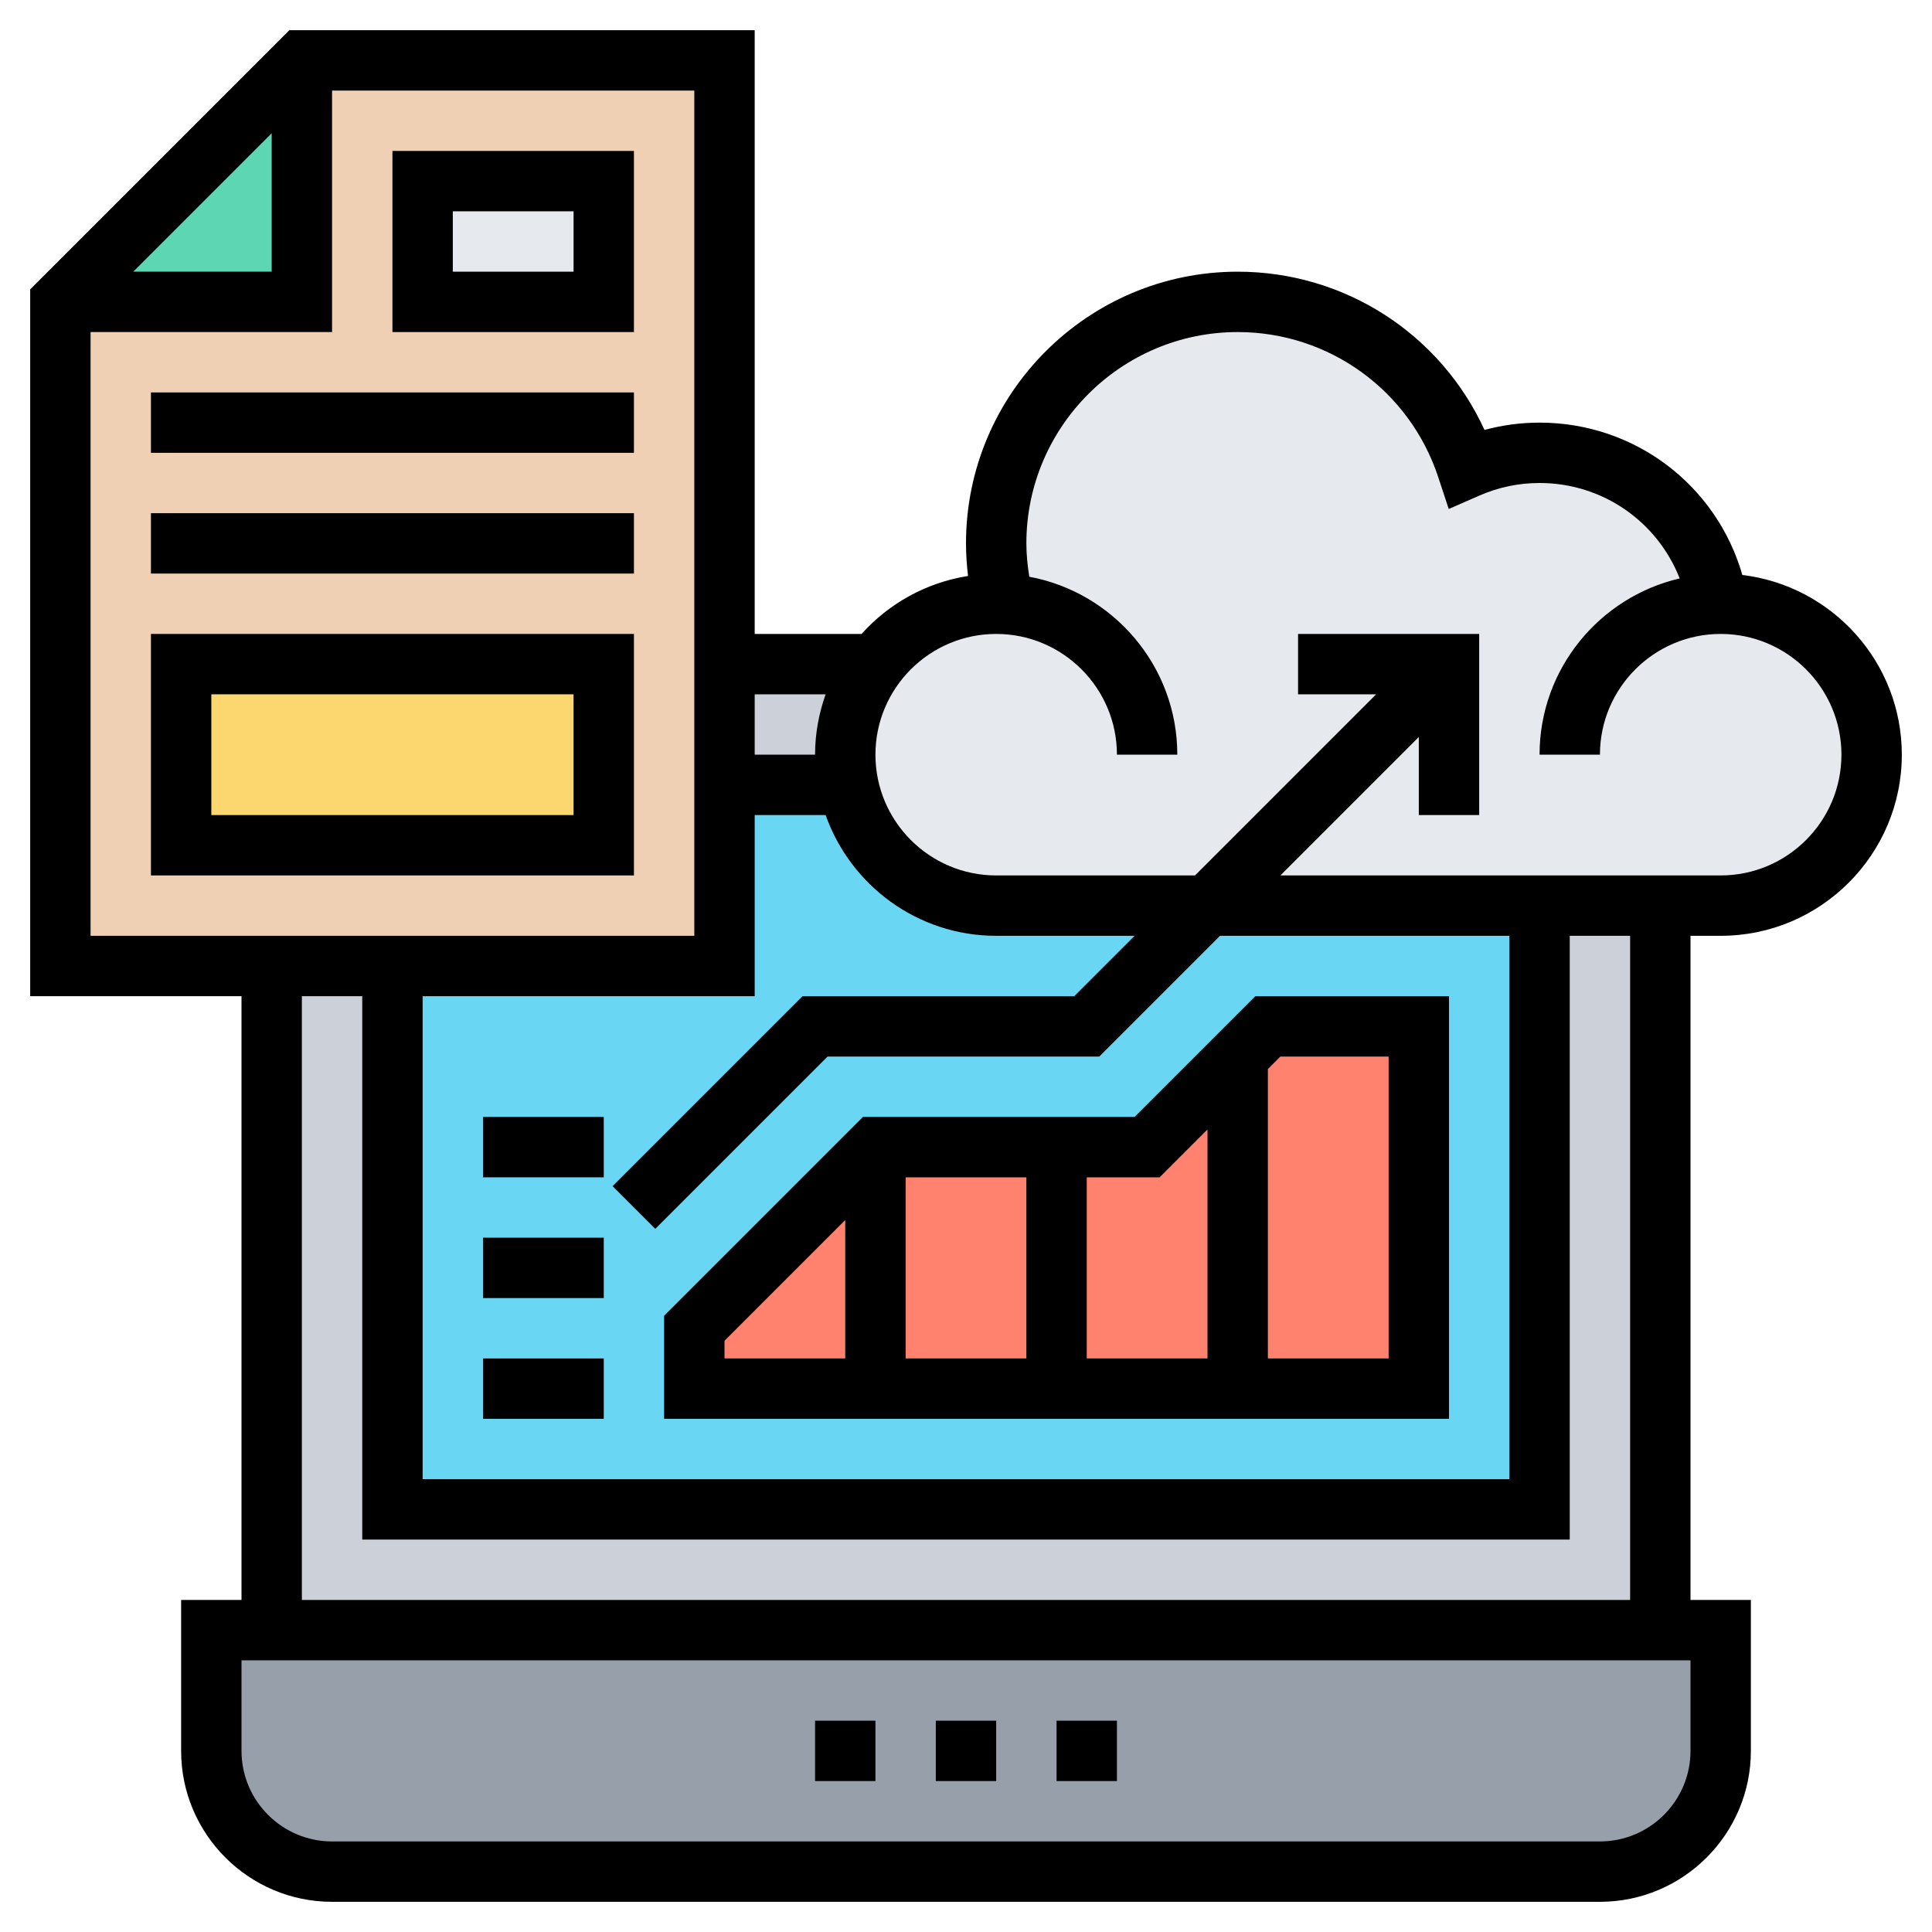 <svg id="Layer_5" enable-background="new 0 0 64 64" height="512" viewBox="0 0 64 64" width="512" xmlns="http://www.w3.org/2000/svg"><path d="m57 54v4c0 2.21-1.79 4-4 4h-42c-2.21 0-4-1.79-4-4v-4h2 46z" fill="#969faa"/><path d="m24 22h5c-.63.83-1 1.87-1 3 0 .34.03.68.1 1h-4.1z" fill="#ccd1d9"/><path d="m55 30v24h-46v-22h4v10 8h38v-20z" fill="#ccd1d9"/><path d="m40 30h-7c-2.42 0-4.44-1.72-4.9-4h-4.1v6h-11v10 8h38v-20z" fill="#69d6f4"/><g fill="#ff826e"><path d="m47 34v12h-6v-11l1-1z"/><path d="m41 35v11h-6v-8h3z"/><path d="m29 38h6v8h-6z"/><path d="m29 38v8h-6v-2z"/></g><path d="m56.92 20h.08c2.76 0 5 2.24 5 5s-2.24 5-5 5h-2-4-11-7c-2.42 0-4.44-1.72-4.9-4-.07-.32-.1-.66-.1-1 0-1.13.37-2.17 1-3 .91-1.21 2.37-2 4-2 .08 0 .17 0 .25.01-.16-.64-.25-1.32-.25-2.01 0-4.42 3.58-8 8-8 3.55 0 6.55 2.31 7.6 5.5.73-.32 1.55-.5 2.4-.5 2.98 0 5.44 2.16 5.92 5z" fill="#e6e9ed"/><path d="m10 2v8h-8v8 14h7 4 11v-6-4-4-16z" fill="#f0d0b4"/><path d="m10 2v8h-8z" fill="#5cd6b3"/><path d="m6 22h14v6h-14z" fill="#fcd770"/><path d="m14 6h6v4h-6z" fill="#e6e9ed"/><path d="m35 57h2v2h-2z"/><path d="m31 57h2v2h-2z"/><path d="m27 57h2v2h-2z"/><path d="m57 31c3.309 0 6-2.691 6-6 0-3.065-2.311-5.596-5.282-5.953-.853-2.967-3.557-5.047-6.718-5.047-.621 0-1.231.081-1.824.242-1.454-3.173-4.623-5.242-8.176-5.242-4.963 0-9 4.038-9 9 0 .362.025.723.068 1.08-1.393.219-2.625.915-3.527 1.92h-3.541v-20h-15.414l-8.586 8.586v23.414h7v20h-2v5c0 2.757 2.243 5 5 5h42c2.757 0 5-2.243 5-5v-5h-2v-22zm-24-10c2.206 0 4 1.794 4 4h2c0-2.933-2.117-5.377-4.903-5.895-.058-.364-.097-.732-.097-1.105 0-3.86 3.141-7 7-7 3.029 0 5.701 1.936 6.647 4.816l.344 1.045 1.008-.441c.636-.279 1.309-.42 2.001-.42 2.096 0 3.904 1.284 4.642 3.161-2.656.618-4.642 2.998-4.642 5.839h2c0-2.206 1.794-4 4-4s4 1.794 4 4-1.794 4-4 4h-14.586l4.586-4.586v2.586h2v-6h-6v2h2.586l-6 6h-6.586c-2.206 0-4-1.794-4-4s1.794-4 4-4zm-19 12h11v-6h2.35c.826 2.327 3.043 4 5.65 4h4.586l-2 2h-9l-6.293 6.293 1.414 1.414 5.707-5.707h9l4-4h9.586v18h-36zm13.35-10c-.222.627-.35 1.298-.35 2h-2v-2zm-18.35-18.586v4.586h-4.586zm-6 6.586h8v-8h12v28h-20zm53 47c0 1.654-1.346 3-3 3h-42c-1.654 0-3-1.346-3-3v-3h48zm-2-5h-44v-20h2v18h40v-20h2z"/><path d="m37.586 37h-9l-6.586 6.586v3.414h26v-14h-6.414zm.828 2 1.586-1.586v7.586h-4v-6zm-8.414 0h4v6h-4zm-6 5.414 4-4v4.586h-4zm22-9.414v10h-4v-9.586l.414-.414z"/><path d="m13 11h8v-6h-8zm2-4h4v2h-4z"/><path d="m5 13h16v2h-16z"/><path d="m5 17h16v2h-16z"/><path d="m5 29h16v-8h-16zm2-6h12v4h-12z"/><path d="m16 45h4v2h-4z"/><path d="m16 41h4v2h-4z"/><path d="m16 37h4v2h-4z"/></svg>